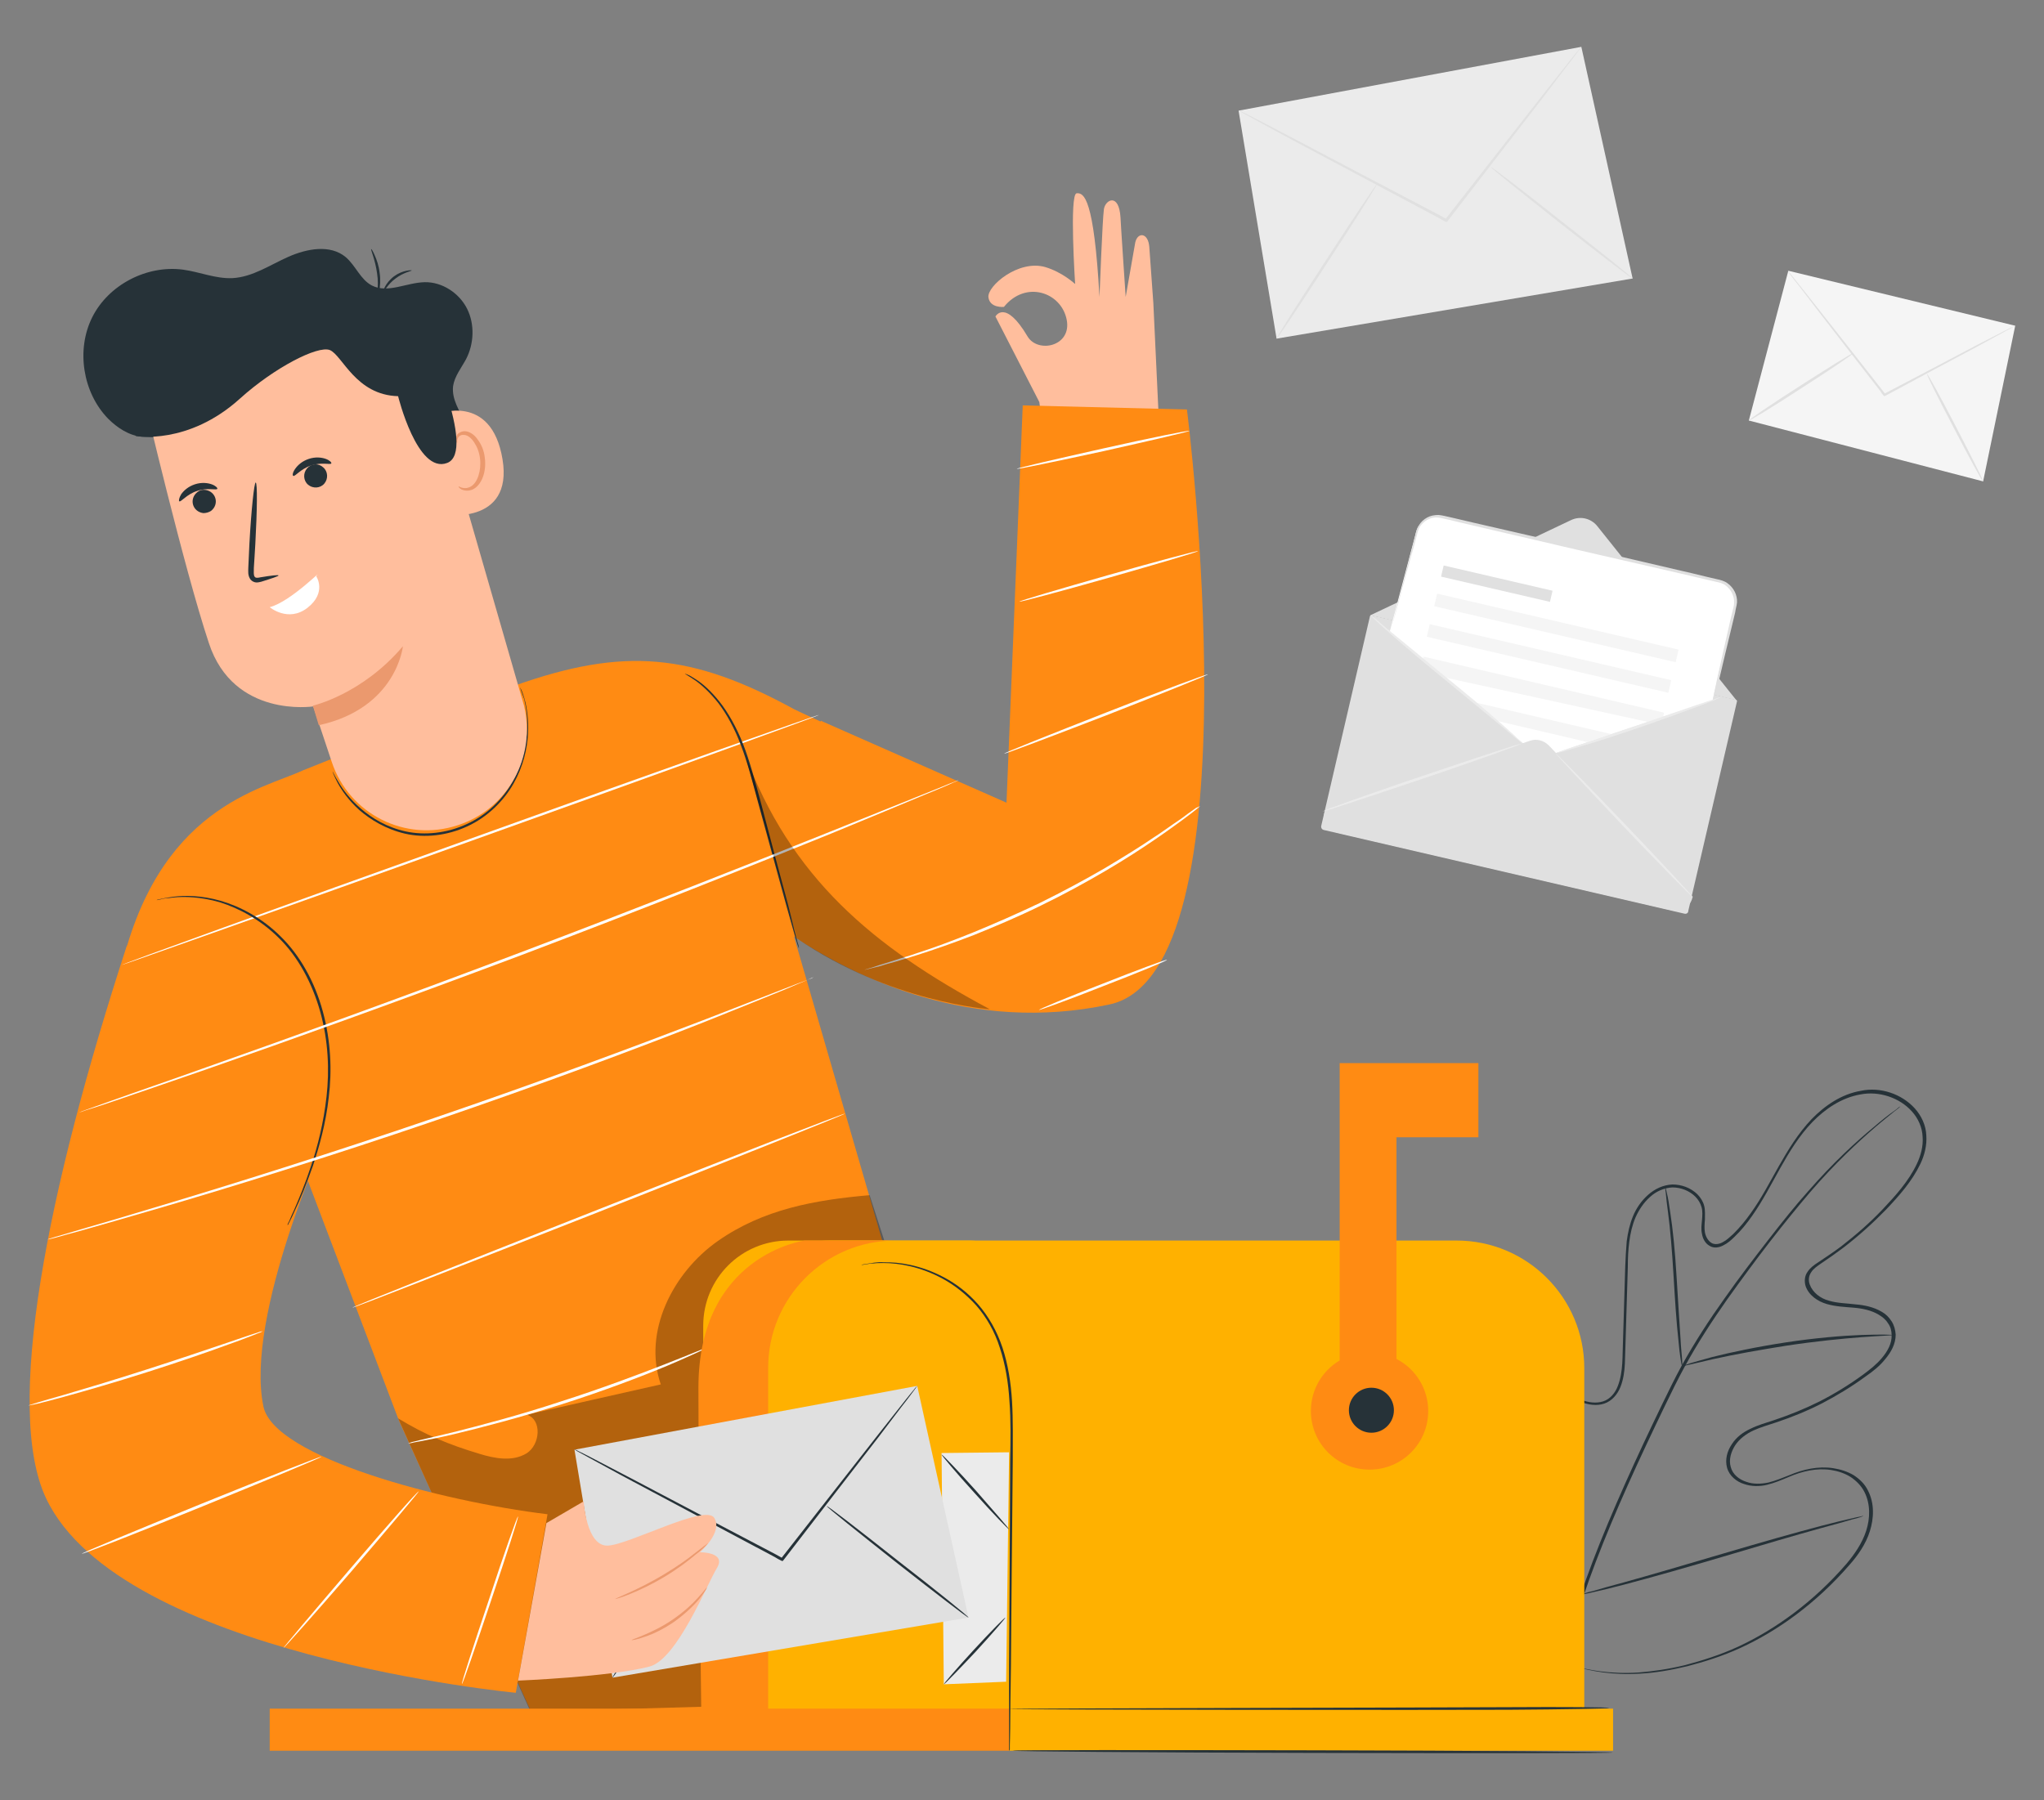 <?xml version="1.0" encoding="utf-8"?>
<!-- Generator: Adobe Illustrator 22.0.1, SVG Export Plug-In . SVG Version: 6.00 Build 0)  -->
<svg version="1.1" id="Layer_1" xmlns="http://www.w3.org/2000/svg" xmlns:xlink="http://www.w3.org/1999/xlink" x="0px" y="0px"
	 viewBox="0 0 554 488" style="enable-background:new 0 0 554 488;" xml:space="preserve">
<rect x="0" y="0" width="554" height="488" fill="#808080" stroke="none"/>
<style type="text/css">
	.st0{fill:#E0E0E0;}
	.st1{fill:#FFFFFF;}
	.st2{fill:#F5F5F5;}
	.st3{fill:#EBEBEB;}
	.st4{fill:#263238;}
	.st5{fill:#FFBE9D;}
	.st6{fill:#FF8B13;}
	.st7{opacity:0.3;}
	.st8{fill:#FFB100;}
	.st9{fill:#EB996E;}
</style>
<g>
	<g>
		<g>
			<g>
				<g>
					<g>
						<path class="st0" d="M425.8,141l-54.4,25.8l99.2,23l-37.7-47.2C431.2,140.5,428.3,139.8,425.8,141z"/>
					</g>
					<g>
						<path class="st0" d="M456.6,247.7L358.8,225c-0.5-0.1-0.8-0.6-0.7-1.1l13.2-56.8c0-0.2,0.2-0.3,0.4-0.3l98.8,22.9
							c0.2,0,0.3,0.2,0.3,0.4l-13.2,56.8C457.6,247.5,457.1,247.8,456.6,247.7z"/>
					</g>
					<g>
						<path class="st1" d="M464.2,189.8l-46.6,15.7l-41-34l7.2-27.2c0.7-2.9,3.7-4.8,6.7-4.1l75.4,17.5c3,0.7,4.9,3.7,4.2,6.7
							L464.2,189.8z"/>
					</g>
				</g>
				<g>
					<path class="st0" d="M414.7,200.8l-55.7,19.4l0,0c-0.6,2.4,1,4.9,3.4,5.5l90.8,21.1c2.4,0.6,4.9-1,5.5-3.4l0.1-0.3l-39-41
						C418.4,200.7,416.5,200.2,414.7,200.8z"/>
				</g>
				<g>
					
						<rect x="390.6" y="156.7" transform="matrix(0.974 0.226 -0.226 0.974 46.256 -87.607)" class="st0" width="30.3" height="3.1"/>
				</g>
				<g>
					
						<rect x="388.3" y="168.5" transform="matrix(0.974 0.226 -0.226 0.974 49.387 -90.949)" class="st2" width="67.2" height="3.5"/>
				</g>
				<g>
					
						<rect x="386.3" y="176.8" transform="matrix(0.974 0.226 -0.226 0.974 51.217 -90.298)" class="st2" width="67.2" height="3.5"/>
				</g>
				<g>
					<polygon class="st2" points="449.3,194.8 446.6,195.7 391.3,183.6 385.7,178.8 385.8,178 451,193.2 450.8,194.3 					"/>
				</g>
				<g>
					<polygon class="st2" points="430.4,201.2 405.6,195.4 399.7,190.4 436.7,199 					"/>
				</g>
			</g>
			<g>
				<g>
					<path class="st3" d="M412.6,201.5c0,0-0.7,0.3-2.1,0.9c-1.5,0.5-3.4,1.2-5.8,2.1c-4.9,1.7-11.6,4.1-19.1,6.6
						c-7.5,2.5-14.2,4.8-19.2,6.4c-2.4,0.8-4.3,1.4-5.8,1.9c-1.4,0.4-2.2,0.6-2.2,0.6c0,0,0.7-0.3,2.1-0.9c1.5-0.5,3.4-1.2,5.8-2.1
						c4.9-1.7,11.6-4.1,19.1-6.6c7.5-2.5,14.2-4.8,19.2-6.4c2.4-0.8,4.3-1.4,5.8-1.9C411.9,201.7,412.6,201.5,412.6,201.5z"/>
				</g>
			</g>
			<g>
				<g>
					<path class="st3" d="M458.7,243.1c-0.1,0.1-8.6-8.5-18.8-19.2c-10.2-10.8-18.4-19.6-18.3-19.7c0.1-0.1,8.6,8.5,18.8,19.2
						C450.6,234.1,458.8,242.9,458.7,243.1z"/>
				</g>
			</g>
			<g>
				<g>
					<path class="st3" d="M466.4,189c0,0-0.6,0.3-1.7,0.8c-1.1,0.4-2.7,1.1-4.7,1.8c-4,1.5-9.5,3.5-15.6,5.6
						c-6.1,2.1-11.7,3.9-15.8,5.1c-2,0.6-3.7,1.1-4.8,1.4c-1.1,0.3-1.8,0.5-1.8,0.4c0,0,0.6-0.3,1.7-0.7c1.3-0.4,2.8-1,4.8-1.6
						c4.2-1.4,9.6-3.3,15.7-5.3c6.1-2.1,11.5-4,15.7-5.4c1.9-0.6,3.5-1.2,4.8-1.6C465.8,189.1,466.4,189,466.4,189z"/>
				</g>
			</g>
			<g>
				<g>
					<path class="st3" d="M412.6,201.5c0,0-0.6-0.4-1.7-1.3c-1.1-1-2.6-2.2-4.4-3.7c-3.9-3.2-9-7.4-14.7-12.1
						c-5.8-4.7-10.9-9-14.6-12.3c-1.8-1.6-3.3-2.9-4.3-3.9c-1-0.9-1.5-1.5-1.5-1.5c0,0,0.6,0.4,1.7,1.3c1.1,1,2.6,2.2,4.4,3.7
						c3.9,3.2,9,7.4,14.7,12.1c5.8,4.7,10.9,9,14.6,12.3c1.8,1.6,3.3,2.9,4.3,3.9C412.1,201,412.7,201.5,412.6,201.5z"/>
				</g>
			</g>
		</g>
		<g>
			<g>
				<path class="st0" d="M464.2,189.8c0,0,0-0.1,0.1-0.4c0.1-0.3,0.1-0.7,0.2-1.1c0.2-1,0.5-2.4,0.9-4.2c0.8-3.7,2-9,3.5-15.6
					c0.2-0.8,0.4-1.7,0.6-2.5c0.2-0.9,0.5-1.7,0.5-2.6c0.1-1.7-0.8-3.6-2.3-4.7c-0.8-0.6-1.7-0.8-2.7-1c-1-0.2-2-0.5-3-0.7
					c-2.1-0.5-4.2-1-6.4-1.5c-8.7-2-18.3-4.2-28.3-6.5c-10-2.3-19.6-4.6-28.3-6.6c-2.2-0.5-4.3-1-6.3-1.5c-1-0.2-2.1-0.5-3-0.6
					c-1-0.1-1.9,0.1-2.8,0.6c-0.8,0.4-1.5,1.1-2,1.8c-0.5,0.8-0.7,1.7-0.9,2.5c-0.5,1.8-0.9,3.5-1.4,5.1c-1.8,6.5-3.2,11.7-4.2,15.4
					c-0.5,1.8-0.9,3.2-1.2,4.2c-0.1,0.4-0.2,0.8-0.3,1.1c-0.1,0.2-0.1,0.4-0.1,0.4c0,0,0-0.1,0.1-0.4c0.1-0.3,0.2-0.6,0.3-1.1
					c0.3-1,0.6-2.4,1.1-4.2c1-3.7,2.3-9,4-15.5c0.4-1.6,0.9-3.3,1.3-5.1c0.2-0.9,0.4-1.9,1-2.7c0.5-0.9,1.3-1.6,2.2-2.1
					c0.9-0.5,2-0.7,3.1-0.7c1.1,0.1,2.1,0.4,3.1,0.6c2.1,0.5,4.2,1,6.4,1.5c8.7,2,18.3,4.2,28.3,6.5c10,2.3,19.6,4.6,28.3,6.6
					c2.2,0.5,4.3,1,6.3,1.5c1,0.2,2,0.5,3,0.7c1,0.2,2.1,0.5,2.9,1.1c1.7,1.2,2.7,3.2,2.6,5.2c-0.1,1-0.4,1.8-0.5,2.7
					c-0.2,0.9-0.4,1.7-0.6,2.5c-1.6,6.5-2.8,11.8-3.7,15.5c-0.4,1.8-0.8,3.2-1,4.2c-0.1,0.4-0.2,0.8-0.3,1.1
					C464.2,189.7,464.2,189.8,464.2,189.8z"/>
			</g>
		</g>
	</g>
	<g>
		<g>
			<polygon class="st3" points="335.7,30 428.6,12.7 442.5,75.5 346,91.8 			"/>
		</g>
		<g>
			<g>
				<path class="st0" d="M428.6,12.7c0,0,0,0.1-0.2,0.3c-0.1,0.2-0.3,0.4-0.5,0.7c-0.5,0.7-1.2,1.6-2.1,2.8
					c-1.9,2.4-4.5,5.9-7.7,10.1c-6.6,8.5-15.7,20.3-25.8,33.4l-0.2,0.2l-0.3-0.1c-0.6-0.3-1.2-0.6-1.8-1c-15-8-28.6-15.2-38.5-20.5
					c-4.9-2.6-8.8-4.8-11.6-6.3c-1.3-0.7-2.4-1.3-3.1-1.7c-0.3-0.2-0.6-0.3-0.8-0.5c-0.2-0.1-0.3-0.2-0.3-0.2c0,0,0.1,0,0.3,0.1
					c0.2,0.1,0.5,0.2,0.8,0.4c0.8,0.4,1.9,0.9,3.2,1.6c2.8,1.5,6.8,3.5,11.7,6.1c9.9,5.2,23.5,12.4,38.6,20.3c0.6,0.3,1.2,0.7,1.8,1
					l-0.4,0.1c10.2-13,19.3-24.7,26-33.2c3.3-4.2,6-7.6,7.9-10c0.9-1.1,1.6-2,2.2-2.7c0.2-0.3,0.4-0.5,0.6-0.7
					C428.5,12.8,428.6,12.7,428.6,12.7z"/>
			</g>
		</g>
		<g>
			<g>
				<path class="st0" d="M346,91.8c-0.2-0.1,5.8-9.6,13.3-21.1c7.5-11.6,13.8-20.9,13.9-20.8c0.2,0.1-5.8,9.6-13.3,21.1
					C352.4,82.6,346.2,91.9,346,91.8z"/>
			</g>
		</g>
		<g>
			<g>
				<path class="st0" d="M442.5,75.5c-0.1,0.2-8.8-6.5-19.4-14.8c-10.6-8.4-19.1-15.2-19-15.4c0.1-0.2,8.8,6.5,19.4,14.9
					C434.1,68.5,442.6,75.3,442.5,75.5z"/>
			</g>
		</g>
	</g>
	<g>
		<g>
			<polygon class="st2" points="484.7,73.4 546.2,88.3 537.5,130.5 474,114 			"/>
		</g>
		<g>
			<g>
				<path class="st0" d="M546.2,88.3c0,0-0.2,0.2-0.7,0.4c-0.5,0.3-1.2,0.7-2,1.1c-1.8,1-4.4,2.4-7.5,4.1c-6.4,3.4-15.2,8.1-25,13.4
					l-0.3,0.1l-0.2-0.2c-0.3-0.3-0.6-0.7-0.8-1.1c-7-9-13.3-17.1-17.9-23.1c-2.2-2.9-4-5.3-5.4-7c-0.6-0.8-1.1-1.4-1.4-1.9
					c-0.3-0.4-0.5-0.7-0.5-0.7c0,0,0.2,0.2,0.6,0.6c0.4,0.5,0.9,1.1,1.5,1.9c1.4,1.7,3.2,4,5.5,6.9c4.7,5.9,11,14,18.1,23
					c0.3,0.4,0.6,0.7,0.8,1.1l-0.4-0.1c9.8-5.1,18.6-9.8,25.1-13.2c3.1-1.6,5.7-2.9,7.6-3.9c0.8-0.4,1.5-0.8,2.1-1
					C546,88.4,546.2,88.3,546.2,88.3z"/>
			</g>
		</g>
		<g>
			<g>
				<path class="st0" d="M474,114c-0.1-0.2,6.1-4.4,13.9-9.4c7.8-5,14.2-9,14.3-8.8c0.1,0.2-6.1,4.4-13.9,9.4
					C480.5,110.3,474.1,114.2,474,114z"/>
			</g>
		</g>
		<g>
			<g>
				<path class="st0" d="M537.5,130.5c-0.2,0.1-3.7-6.3-7.9-14.4c-4.2-8-7.5-14.6-7.3-14.7c0.2-0.1,3.7,6.3,7.9,14.4
					C534.4,123.9,537.7,130.5,537.5,130.5z"/>
			</g>
		</g>
	</g>
	<g>
		<g>
			<g>
				<g>
					<g>
						<path class="st4" d="M420.6,449.7c0,0,0.5,0.2,1.5,0.5c1,0.4,2.4,0.9,4.4,1.4c3.9,1.1,9.9,2.3,17.6,1.8
							c3.8-0.3,8.1-0.9,12.6-2c4.5-1.2,9.4-2.7,14.4-5c9.9-4.6,20.3-12,29.3-22.4c2.2-2.6,4.3-5.6,5.4-9c1.1-3.4,1.2-7.3-0.5-10.6
							c-0.8-1.6-2.2-3-3.7-4c-1.6-1-3.4-1.6-5.3-1.9c-3.8-0.6-7.8,0.3-11.5,1.9c-1.9,0.8-3.8,1.6-5.8,2.1c-2,0.5-4.3,0.5-6.3-0.2
							c-2-0.6-4-2.2-4.6-4.4c-0.6-2.2,0-4.5,1.3-6.4c1.2-1.9,3.1-3.3,5.1-4.2c2-1,4.2-1.6,6.3-2.3c4.2-1.4,8.4-3.1,12.4-5.1
							c4.1-2.1,8-4.5,11.7-7.2c1.9-1.4,3.7-2.8,5.2-4.6c1.5-1.8,2.7-3.9,2.6-6.2c0-1.1-0.3-2.3-1-3.2c-0.6-1-1.5-1.7-2.5-2.3
							c-2-1.2-4.4-1.7-6.8-1.9c-2.4-0.2-4.9-0.3-7.3-1c-2.4-0.7-4.8-2.3-5.7-4.8c-0.4-1.3-0.3-2.8,0.5-3.9c0.7-1.1,1.8-1.9,2.9-2.6
							c2.1-1.4,4.2-2.8,6.2-4.3c4-3.1,7.8-6.4,11.3-10.1c3.5-3.7,7-7.6,9.2-12.2c1.1-2.3,1.8-4.9,1.6-7.4c-0.1-2.6-1.2-5-2.9-6.9
							c-3.4-3.8-9-5.6-14-4.6c-5.1,0.9-9.5,3.9-13,7.5c-7.1,7.4-10.6,17.3-16.3,25.4c-1.4,2-3,4-4.8,5.7c-0.9,0.9-1.8,1.7-3,2.3
							c-1.1,0.6-2.6,0.9-3.8,0.1c-1.2-0.7-1.8-2-2-3.2c-0.3-1.3-0.1-2.5,0-3.7c0.1-1.2,0.2-2.4-0.1-3.5c-0.3-1.1-0.9-2.1-1.7-2.9
							c-1.6-1.6-3.9-2.5-6.2-2.5c-2.3,0.1-4.5,1.1-6.1,2.6c-1.7,1.5-3,3.5-3.9,5.5c-0.9,2.1-1.4,4.3-1.7,6.6
							c-0.3,2.2-0.4,4.5-0.4,6.8c-0.1,2.3-0.1,4.5-0.2,6.7c-0.1,4.4-0.3,8.8-0.4,13.2c-0.1,2.2-0.1,4.3-0.2,6.4
							c-0.1,2.1-0.4,4.3-1.2,6.3c-0.8,2-2.3,3.8-4.4,4.5c-2.1,0.7-4.3,0.3-6.2-0.4c-3.8-1.6-7-4.2-9.6-7.2c-1.3-1.5-2.3-3.2-3.2-4.9
							c-0.9-1.7-1.6-3.5-2.6-5c-1-1.5-2.4-2.9-4.1-3.4c-1.7-0.6-3.6-0.3-5.2,0.4c-1.6,0.7-3,1.8-4.1,3.2c-1.1,1.4-1.7,3-2.1,4.6
							c-0.7,3.3-0.6,6.7-0.9,10c-0.2,3.3-0.3,6.5-0.4,9.6c-0.1,6.2,0.3,12.1,1.1,17.5c0.7,5.4,1.8,10.4,3.2,14.9
							c0.6,2.3,1.5,4.3,2.3,6.3c0.4,1,0.9,1.9,1.3,2.8c0.4,0.9,0.8,1.8,1.3,2.7c3.7,6.8,7.6,11.4,10.6,14.2c0.7,0.8,1.4,1.3,2,1.8
							c0.6,0.5,1.1,0.9,1.5,1.3C420.2,449.3,420.6,449.7,420.6,449.7s-0.4-0.3-1.2-1c-0.4-0.3-0.9-0.7-1.5-1.2c-0.6-0.5-1.3-1-2-1.8
							c-3-2.8-7-7.3-10.7-14.1c-0.5-0.8-0.9-1.7-1.3-2.7c-0.4-0.9-0.9-1.9-1.3-2.9c-0.7-2-1.7-4.1-2.3-6.4
							c-1.5-4.5-2.6-9.5-3.3-14.9c-0.8-5.4-1.2-11.3-1.1-17.6c0-3.1,0.1-6.3,0.4-9.6c0.3-3.3,0.1-6.7,0.9-10.1
							c0.4-1.7,1.1-3.4,2.2-4.8c1.1-1.4,2.6-2.6,4.3-3.3c1.7-0.7,3.7-1,5.5-0.4c1.9,0.6,3.3,2,4.4,3.6c1.1,1.6,1.8,3.4,2.7,5.1
							c0.9,1.7,1.9,3.3,3.1,4.8c2.5,3,5.6,5.6,9.3,7.1c1.8,0.7,3.9,1,5.8,0.4c1.9-0.6,3.3-2.3,4-4.2c1.5-3.9,1.2-8.2,1.4-12.5
							c0.1-4.3,0.3-8.7,0.4-13.2c0.1-2.2,0.1-4.5,0.2-6.7c0.1-2.3,0.2-4.5,0.4-6.8c0.3-2.3,0.8-4.6,1.7-6.8c0.9-2.2,2.3-4.2,4.1-5.8
							c1.8-1.6,4.1-2.7,6.6-2.8c2.5,0,4.9,0.9,6.7,2.6c0.9,0.9,1.6,2,1.9,3.2c0.3,1.2,0.2,2.5,0.2,3.7c-0.1,1.2-0.2,2.4,0,3.5
							c0.2,1.1,0.8,2.2,1.7,2.8c0.9,0.6,2.2,0.4,3.2-0.2c1-0.5,1.9-1.4,2.8-2.2c1.7-1.7,3.3-3.6,4.7-5.6c2.9-4,5.2-8.5,7.7-12.9
							c2.5-4.4,5.2-8.8,8.8-12.6c3.6-3.7,8.1-6.8,13.4-7.7c5.2-1.1,11,0.8,14.6,4.8c1.8,2,3,4.6,3.1,7.3c0.2,2.7-0.5,5.4-1.6,7.7
							c-2.3,4.8-5.8,8.7-9.3,12.4c-3.6,3.7-7.4,7.1-11.4,10.2c-2,1.5-4.1,3-6.2,4.4c-1,0.7-2.1,1.4-2.7,2.4c-0.7,1-0.8,2.2-0.4,3.3
							c0.8,2.2,2.9,3.8,5.2,4.4c2.3,0.7,4.8,0.7,7.2,1c2.4,0.2,4.9,0.7,7.1,2c1.1,0.6,2,1.5,2.7,2.6c0.7,1.1,1,2.3,1.1,3.6
							c0,2.6-1.3,4.8-2.8,6.6c-1.5,1.9-3.4,3.4-5.3,4.7c-3.8,2.8-7.8,5.2-11.8,7.3c-4.1,2.1-8.3,3.8-12.5,5.2
							c-2.1,0.7-4.2,1.3-6.2,2.2c-1.9,0.9-3.7,2.2-4.9,4c-1.1,1.7-1.8,3.9-1.2,5.9c0.5,2,2.3,3.4,4.2,4c1.9,0.7,4,0.6,6,0.2
							c2-0.5,3.9-1.3,5.7-2c3.7-1.6,7.9-2.5,11.8-1.9c2,0.3,3.9,0.9,5.6,1.9c1.7,1.1,3.1,2.5,3.9,4.2c1.8,3.5,1.6,7.5,0.5,11
							c-1.1,3.5-3.2,6.5-5.5,9.1c-9.1,10.5-19.5,17.9-29.5,22.5c-5,2.3-9.9,3.8-14.5,5c-4.6,1.1-8.8,1.8-12.7,2
							c-7.8,0.5-13.7-0.8-17.6-1.9c-2-0.6-3.4-1.1-4.4-1.5C421.1,449.9,420.6,449.7,420.6,449.7z"/>
					</g>
				</g>
			</g>
		</g>
		<g>
			<g>
				<g>
					<g>
						<path class="st4" d="M428.1,433.3c4.4-13.2,10.5-27.3,17.3-41.9c1.7-3.6,3.4-7.2,5.1-10.7c1.7-3.5,3.4-7,5.2-10.3
							c3.7-6.7,7.7-12.8,11.7-18.4c4-5.7,8-10.9,11.8-15.8c3.8-4.9,7.4-9.4,10.9-13.3c6.9-7.9,13.2-13.6,17.8-17.4
							c2.2-1.9,4-3.3,5.3-4.2c0.6-0.4,1.1-0.8,1.4-1.1c0.3-0.2,0.5-0.3,0.5-0.3c0,0-0.1,0.1-0.4,0.4c-0.3,0.3-0.8,0.6-1.4,1.1
							c-1.2,1-3,2.4-5.2,4.3c-4.4,3.8-10.7,9.6-17.5,17.5c-3.4,4-7,8.4-10.8,13.3c-3.8,4.9-7.7,10.2-11.7,15.8
							c-4,5.7-8,11.8-11.6,18.4c-1.8,3.3-3.5,6.8-5.2,10.3c-1.7,3.5-3.4,7.1-5.1,10.7c-6.8,14.5-12.9,28.6-17.3,41.8"/>
					</g>
				</g>
			</g>
			<g>
				<g>
					<g>
						<path class="st4" d="M455.9,370.3c-0.1,0-0.2-0.7-0.4-1.9c-0.2-1.2-0.4-3-0.6-5.2c-0.5-4.4-0.9-10.5-1.3-17.3
							c-0.4-6.7-0.9-12.8-1.5-17.2c-0.3-2.2-0.5-4-0.6-5.2c-0.2-1.2-0.2-1.9-0.2-1.9c0.1,0,0.2,0.7,0.5,1.9c0.3,1.2,0.6,3,0.9,5.2
							c0.7,4.4,1.3,10.5,1.7,17.2c0.4,6.7,0.8,12.7,1.1,17.3c0.1,2.1,0.3,3.8,0.4,5.2C456,369.6,456,370.3,455.9,370.3z"/>
					</g>
				</g>
			</g>
			<g>
				<g>
					<g>
						<path class="st4" d="M513,361.9c0,0.1-0.8,0.1-2.3,0.2c-1.5,0.1-3.6,0.2-6.2,0.4c-5.2,0.4-12.4,1.1-20.3,2.3
							c-7,1.1-13.8,2.3-20.1,3.7c-2.6,0.6-4.6,1.1-6,1.4c-1.4,0.3-2.2,0.5-2.2,0.5c0-0.1,0.8-0.3,2.1-0.8c1.4-0.4,3.4-1,6-1.7
							c5.1-1.3,12.2-2.8,20.1-4c7.9-1.2,15.1-1.8,20.4-2c2.6-0.1,4.7-0.1,6.2-0.1C512.2,361.8,513,361.9,513,361.9z"/>
					</g>
				</g>
			</g>
			<g>
				<g>
					<g>
						<path class="st4" d="M428.8,432.3c0,0-0.1-0.2-0.4-0.7c-0.2-0.6-0.5-1.3-0.9-2.1c-0.8-1.8-1.8-4.5-3-7.8
							c-2.5-6.6-5.6-15.8-8.9-26c-3.3-10.2-6.4-19.5-8.7-26.1c-1.1-3.2-2.1-5.9-2.8-7.9c-0.3-0.9-0.5-1.6-0.7-2.1
							c-0.2-0.5-0.2-0.8-0.2-0.8c0,0,0.1,0.2,0.4,0.7c0.2,0.6,0.5,1.3,0.9,2.1c0.8,1.8,1.8,4.5,3,7.8c2.5,6.6,5.6,15.8,8.9,26
							c3.3,10.2,7.7,20.9,10.1,27.6c1.1,3.2,0.8,4.4,1.5,6.4c0.3,0.9,0.5,1.6,0.7,2.1C428.8,432,428.9,432.3,428.8,432.3z"/>
					</g>
				</g>
			</g>
			<g>
				<g>
					<g>
						<path class="st4" d="M505,411c0,0-0.3,0.1-0.8,0.3c-0.6,0.2-1.3,0.4-2.2,0.6c-2,0.6-4.8,1.4-8.2,2.3
							c-6.9,1.9-16.4,4.7-26.8,7.8c-9.8,2.9-18.9,5.5-26.9,7.6c-3.5,0.9-6.3,1.6-8.2,2c-0.9,0.2-1.6,0.4-2.3,0.5
							c-0.5,0.1-0.8,0.1-0.8,0.1c0,0,0.3-0.1,0.8-0.3c0.6-0.2,1.3-0.4,2.2-0.6c2-0.6,4.8-1.4,8.2-2.3c6.9-1.9,16.4-4.7,26.9-7.8
							c10.5-3.1,20-5.8,26.9-7.6c3.5-0.9,6.3-1.6,8.2-2c0.9-0.2,1.6-0.4,2.3-0.5C504.7,411,505,410.9,505,411z"/>
					</g>
				</g>
			</g>
		</g>
	</g>
	<g>
		<g>
			<path class="st5" d="M283.8,123.5c0,0-0.8-3.7-2.1-14.5l-11.9-23.2c0,0,2.6-4.9,8.7,5.4c2.8,4.7,12.1,2.7,10.6-4.6
				c-1.5-7.4-11.1-10.7-17-3.4c0,0-3.8,0.4-4.2-2.6c-0.4-3,8.1-10.3,15.4-8.2c4.7,1.4,8.1,4.6,8.1,4.6s-1.6-24.4,0.4-24.6
				c2-0.2,4.7,1.3,6.2,28.1c0,0,0.8-21.1,1.2-23.8c0.4-2.6,4.1-4.5,4.5,2.3c0,0.8,1.4,21.5,1.4,21.5s2.4-13.7,2.6-14.8
				c0.7-2.9,3.5-2.6,3.8,1.2c0.2,2.9,1.1,15.3,1.1,15.3l1.8,38.3l0.2,0"/>
		</g>
	</g>
	<g>
		<path class="st6" d="M321.7,111l-44.5-1.1l-4.4,107.7l-50.3-22.2l-0.1,0.2c-3-1.4-5.7-2.6-7.1-3.3c-27.8-15.2-46.1-17-75.9-6.4h0
			l-57.2,22.9c-11.1,5.2-39.9,10-49.8,55.6l-1.3,5.4l45.7,32.8l31.4,82.7l37.6,82.8l86.4-2.8l45.2-56.3L239,335.9l-23.8-82
			c16.8,11.2,48.1,26.4,85.5,18.4C341.2,263.7,321.7,111,321.7,111z"/>
	</g>
	<g class="st7">
		<g>
			<path d="M107.9,384.5c7.4,4.5,13.7,7.1,22,9.6c4.2,1.3,9,2.2,12.8-0.1c3.7-2.3,4.3-9.1,0.1-10.5c12.1-2.7,24.2-5.5,36.3-8.2
				c-4.9-14.2,3.2-30.3,15.5-38.9c12.3-8.6,26.2-11.1,41.1-12.4l18.1,56.1l-60.5,82.5l-49.5,1.4L107.9,384.5z"/>
		</g>
	</g>
	<g>
		<path class="st6" d="M88.9,307c0,0-22.7,49.6-17.5,74.3c2.9,13.8,48.2,25.7,77,29.2l-8.6,48.4c0,0-107.2-10.2-127.3-52.7
			c-11.4-24.1,0.1-83.1,21.9-149.9L88.9,307z"/>
	</g>
	<g>
		<g>
			<path class="st1" d="M192.2,365.1c0,0-0.3,0.2-0.8,0.4c-0.6,0.3-1.3,0.6-2.3,1.1c-2,0.9-4.8,2.2-8.4,3.7
				c-7.2,3-17.2,6.8-28.5,10.4c-11.3,3.6-21.7,6.3-29.2,8.1c-3.8,0.9-6.9,1.5-9,1.9c-1,0.2-1.8,0.3-2.5,0.5
				c-0.6,0.1-0.9,0.1-0.9,0.1c0,0,0.3-0.1,0.8-0.3c0.6-0.2,1.4-0.3,2.4-0.6c2.1-0.5,5.2-1.2,8.9-2.1c7.5-1.9,17.9-4.6,29.1-8.3
				c11.3-3.6,21.3-7.4,28.5-10.2c3.6-1.4,6.5-2.6,8.5-3.4c1-0.4,1.7-0.7,2.3-0.9C191.9,365.2,192.2,365.1,192.2,365.1z"/>
		</g>
	</g>
	<g>
		<g>
			<path class="st1" d="M222,193.8c0.1,0.2-42.2,15.5-94.4,34.2c-52.2,18.7-94.6,33.7-94.6,33.6c-0.1-0.2,42.2-15.5,94.4-34.2
				C179.6,208.6,222,193.6,222,193.8z"/>
		</g>
	</g>
	<g>
		<g>
			<path class="st4" d="M77.9,332.1c0,0,0-0.1,0.1-0.3c0.1-0.2,0.2-0.5,0.4-0.8c0.3-0.8,0.8-1.9,1.4-3.2c1.2-2.8,2.9-6.8,4.6-12
				c1.7-5.1,3.3-11.4,4.1-18.5c0.8-7.1,0.5-15.1-1.7-23c-2.2-7.9-6.1-15-11.2-20c-5-5-10.9-8.1-16-9.7c-5.2-1.5-9.6-1.6-12.6-1.3
				c-0.7,0.1-1.4,0.2-2,0.2c-0.6,0.1-1.1,0.2-1.4,0.3c-0.4,0.1-0.7,0.1-0.9,0.2c-0.2,0-0.3,0-0.3,0c0,0,0.1,0,0.3-0.1
				c0.2-0.1,0.5-0.1,0.9-0.2c0.4-0.1,0.9-0.2,1.4-0.3c0.6-0.1,1.3-0.2,2-0.3c3-0.4,7.5-0.4,12.8,1.1c5.2,1.5,11.2,4.6,16.3,9.7
				c5.2,5.1,9.2,12.2,11.4,20.3c2.2,8.1,2.5,16.1,1.6,23.3c-0.8,7.2-2.6,13.4-4.3,18.6c-1.8,5.1-3.5,9.2-4.8,11.9
				c-0.6,1.4-1.1,2.4-1.5,3.2c-0.2,0.3-0.3,0.6-0.4,0.8C78,332,77.9,332.1,77.9,332.1z"/>
		</g>
	</g>
	<g>
		<g>
			<path class="st4" d="M185.6,182.6c0,0,0.3,0.1,0.8,0.3c0.5,0.2,1.2,0.6,2.1,1.2c1.8,1.1,4.1,3.1,6.5,6.1
				c2.3,2.9,4.6,6.9,6.4,11.5c1.8,4.6,3.2,9.9,4.7,15.4c2.9,11,5.5,20.9,7.5,28.2c0.9,3.5,1.6,6.5,2.2,8.6c0.2,1,0.4,1.7,0.6,2.3
				c0.1,0.5,0.2,0.8,0.1,0.8c0,0-0.1-0.3-0.3-0.8c-0.2-0.6-0.4-1.4-0.7-2.3c-0.6-2.1-1.4-5-2.4-8.5c-2-7.3-4.7-17.2-7.7-28.1
				c-1.5-5.5-2.8-10.7-4.6-15.3c-1.7-4.6-3.9-8.5-6.1-11.4c-2.3-2.9-4.5-4.9-6.2-6.1C186.6,183.2,185.6,182.7,185.6,182.6z"/>
		</g>
	</g>
	<g>
		<g>
			<path class="st1" d="M259.8,211.5c0,0-0.2,0.1-0.6,0.3c-0.4,0.2-1,0.4-1.8,0.8c-1.6,0.7-3.9,1.7-6.9,2.9
				c-6,2.5-14.6,6.1-25.3,10.5c-21.4,8.7-51.1,20.5-84.1,33c-33,12.4-63.1,23.2-84.9,30.8c-10.9,3.8-19.8,6.8-25.9,8.9
				c-3,1-5.4,1.8-7.1,2.3c-0.8,0.3-1.4,0.5-1.8,0.6c-0.4,0.1-0.6,0.2-0.6,0.2s0.2-0.1,0.6-0.2c0.4-0.2,1-0.4,1.8-0.7
				c1.6-0.6,4-1.4,7-2.5c6.1-2.2,14.9-5.2,25.8-9.1c21.8-7.7,51.8-18.5,84.8-31c33-12.5,62.7-24.2,84.1-32.8
				c10.7-4.3,19.4-7.8,25.4-10.2c3-1.2,5.3-2.1,6.9-2.8c0.8-0.3,1.4-0.5,1.8-0.7C259.6,211.5,259.8,211.5,259.8,211.5z"/>
		</g>
	</g>
	<g>
		<g>
			<path class="st1" d="M220.5,264.9c0,0-0.2,0.1-0.5,0.2c-0.4,0.2-0.9,0.4-1.5,0.7c-1.4,0.6-3.4,1.4-5.9,2.5
				c-5.1,2.1-12.6,5.1-21.8,8.8c-18.5,7.3-44.2,16.9-72.9,26.7c-28.7,9.8-54.9,17.9-74,23.5c-9.5,2.8-17.3,5-22.6,6.5
				c-2.7,0.7-4.7,1.3-6.2,1.7c-0.7,0.2-1.2,0.3-1.6,0.4c-0.4,0.1-0.6,0.1-0.6,0.1c0,0,0.2-0.1,0.5-0.2c0.4-0.1,0.9-0.3,1.6-0.5
				c1.4-0.4,3.5-1,6.1-1.8c5.3-1.5,13-3.8,22.6-6.7c19-5.7,45.2-13.9,73.9-23.7c28.7-9.8,54.4-19.4,72.9-26.5
				c9.3-3.6,16.8-6.5,21.9-8.5c2.6-1,4.6-1.8,6-2.3c0.7-0.3,1.2-0.4,1.6-0.6C220.3,265,220.5,264.9,220.5,264.9z"/>
		</g>
	</g>
	<g>
		<g>
			<path class="st1" d="M325.3,218.5c0,0-0.3,0.3-0.8,0.7c-0.6,0.5-1.4,1.1-2.3,1.8c-1,0.8-2.3,1.7-3.8,2.8
				c-1.5,1.1-3.2,2.3-5.1,3.6c-3.8,2.6-8.4,5.6-13.7,8.7c-5.3,3.1-11.1,6.3-17.5,9.4c-6.3,3.1-12.5,5.7-18.2,8
				c-5.7,2.2-10.9,4-15.3,5.4c-2.2,0.7-4.2,1.3-5.9,1.8c-1.8,0.5-3.3,0.9-4.5,1.3c-1.2,0.3-2.2,0.5-2.9,0.7c-0.7,0.2-1,0.2-1,0.2
				c0,0,0.3-0.1,1-0.3c0.7-0.2,1.7-0.5,2.8-0.9c1.2-0.4,2.7-0.8,4.5-1.4c1.7-0.6,3.7-1.1,5.9-1.9c4.4-1.4,9.5-3.3,15.2-5.6
				c5.6-2.3,11.8-5,18.1-8c6.3-3.1,12.2-6.3,17.4-9.3c5.2-3.1,9.9-6,13.7-8.6c1.9-1.2,3.6-2.5,5.1-3.5c1.5-1,2.8-1.9,3.8-2.7
				c1-0.7,1.8-1.3,2.4-1.7C325,218.7,325.3,218.5,325.3,218.5z"/>
		</g>
	</g>
	<g>
		<g>
			<path class="st1" d="M327.4,182.8c0.1,0.2-12.2,5.1-27.5,11.1c-15.3,5.9-27.7,10.6-27.7,10.4c-0.1-0.2,12.2-5.1,27.5-11.1
				C314.9,187.2,327.4,182.6,327.4,182.8z"/>
		</g>
	</g>
	<g>
		<g>
			<path class="st1" d="M324.7,149.4c0.1,0.2-10.8,3.4-24.1,7.2c-13.4,3.8-24.3,6.7-24.3,6.5c-0.1-0.2,10.8-3.4,24.1-7.2
				C313.8,152.1,324.7,149.2,324.7,149.4z"/>
		</g>
	</g>
	<g>
		<g>
			<path class="st1" d="M322.4,116.8c0,0.2-10.4,2.6-23.3,5.5c-12.9,2.8-23.5,5-23.5,4.8c0-0.2,10.4-2.6,23.3-5.5
				C311.8,118.7,322.3,116.6,322.4,116.8z"/>
		</g>
	</g>
	<g>
		<g>
			<path class="st1" d="M229,301.9c0.1,0.2-29.8,12.1-66.6,26.6c-36.9,14.5-66.8,26.2-66.9,26c-0.1-0.2,29.8-12.1,66.6-26.6
				C198.9,313.3,228.9,301.7,229,301.9z"/>
		</g>
	</g>
	<g>
		<g>
			<path class="st1" d="M71.2,360.9c0,0-0.2,0.1-0.6,0.3c-0.5,0.2-1.1,0.4-1.8,0.7c-1.6,0.6-3.8,1.5-6.7,2.5
				c-5.7,2.1-13.5,4.8-22.3,7.6c-8.8,2.8-16.8,5.1-22.6,6.7c-2.9,0.8-5.3,1.4-6.9,1.8c-0.8,0.2-1.4,0.3-1.9,0.4
				c-0.4,0.1-0.7,0.1-0.7,0.1c0,0,0.2-0.1,0.6-0.2c0.5-0.2,1.1-0.3,1.9-0.6c1.7-0.5,4-1.2,6.9-2c5.8-1.7,13.8-4.1,22.5-6.9
				c8.8-2.8,16.6-5.5,22.3-7.4c2.8-1,5.1-1.7,6.8-2.3c0.7-0.2,1.3-0.4,1.8-0.6C71,360.9,71.2,360.9,71.2,360.9z"/>
		</g>
	</g>
	<g>
		<g>
			<path class="st1" d="M87.1,394.9c0.1,0.2-14.4,6.2-32.3,13.5c-17.9,7.3-32.5,13-32.6,12.8c-0.1-0.2,14.4-6.2,32.3-13.5
				C72.5,400.4,87.1,394.7,87.1,394.9z"/>
		</g>
	</g>
	<g>
		<g>
			<path class="st1" d="M113.5,404.3c0.1,0.1-8,9.7-18.1,21.5c-10.1,11.7-18.5,21.1-18.6,21c-0.1-0.1,8-9.7,18.1-21.5
				C105,413.5,113.3,404.1,113.5,404.3z"/>
		</g>
	</g>
	<g>
		<g>
			<path class="st1" d="M140.4,411.1c0.2,0.1-3.1,10.3-7.3,22.8c-4.2,12.5-7.7,22.7-7.9,22.6c-0.2-0.1,3.1-10.3,7.3-22.8
				C136.6,421.2,140.2,411,140.4,411.1z"/>
		</g>
	</g>
	<g>
		<g>
			<path class="st1" d="M316.3,260.2c0.1,0.2-7.6,3.4-17.2,7.1c-9.6,3.8-17.4,6.6-17.5,6.5c-0.1-0.2,7.6-3.4,17.2-7.1
				C308.4,262.9,316.2,260,316.3,260.2z"/>
		</g>
	</g>
	<g class="st7">
		<g>
			<path d="M201.8,204.2c12.4,33.7,34.8,52.5,66.5,69.4c0,0-27.2-1.9-52.3-19.2"/>
		</g>
	</g>
	<g>
		<path class="st8" d="M190.6,472.9h238.8v-102c0-19.1-15.5-34.6-34.6-34.6H225.2c-19.1,0-34.6,15.5-34.6,34.6V472.9z"/>
	</g>
	<g>
		<path class="st8" d="M272.2,472.9h-80.3c-0.7,0-1.3-0.6-1.3-1.3V359.4c0-12.8,10.3-23.1,23.1-23.1H263c5.8,0,10.5,4.7,10.5,10.5
			v124.9C273.5,472.3,272.9,472.9,272.2,472.9z"/>
	</g>
	<g>
		<path class="st6" d="M208.2,472.9V370.8c0-19,15.4-34.5,34.5-34.5h-24.6c0,0-28.8,3.8-28.8,39.9c0,36.1,0.9,96.7,0.9,96.7H208.2z"
			/>
	</g>
	<g>
		<rect x="73.1" y="463.2" class="st6" width="200.4" height="11.4"/>
	</g>
	<g>
		<rect x="273.5" y="463.2" class="st8" width="163.7" height="11.4"/>
	</g>
	<g>
		<g>
			<path class="st4" d="M273.5,474.7c0,0,0-0.1,0-0.4c0-0.3,0-0.7,0-1.2c0-1.1,0-2.6,0-4.6c0-4,0-9.8,0-16.9
				c0.1-14.3,0.2-34,0.3-55.8c0.1-5.4,0.2-10.8-0.2-15.9c-0.3-5.1-1.1-10-2.6-14.5c-1.4-4.5-3.7-8.4-6.4-11.5
				c-2.8-3.1-5.9-5.5-9-7.2c-6.2-3.4-12.1-4.3-16.1-4.3c-1,0-1.9,0-2.6,0.1c-0.8,0-1.4,0.1-1.9,0.2c-0.5,0.1-0.9,0.1-1.2,0.2
				c-0.3,0-0.4,0-0.4,0c0,0,0.1,0,0.4-0.1c0.3-0.1,0.7-0.1,1.2-0.2c0.5-0.1,1.2-0.2,1.9-0.3c0.8-0.1,1.7-0.2,2.7-0.1
				c4-0.1,9.9,0.7,16.3,4.1c3.2,1.7,6.4,4.1,9.2,7.3c2.8,3.2,5.1,7.2,6.6,11.7c1.5,4.5,2.3,9.5,2.6,14.6c0.3,5.1,0.2,10.5,0.2,15.9
				c-0.2,21.8-0.4,41.5-0.5,55.8c-0.1,7.1-0.2,12.9-0.2,16.9c0,2-0.1,3.5-0.1,4.6c0,0.5,0,0.9,0,1.2
				C273.5,474.6,273.5,474.7,273.5,474.7z"/>
		</g>
	</g>
	<g>
		<g>
			<path class="st4" d="M436.1,463c0,0.2-12.2,0.4-27.2,0.5c-15,0.1-135.5,0-135.5-0.2c0-0.2,120.5-0.4,135.5-0.5
				C423.9,462.7,436.1,462.8,436.1,463z"/>
		</g>
	</g>
	<g>
		<g>
			<path class="st4" d="M437.1,475.1c0,0.2-36.4,0.2-81.3,0.1c-44.9-0.1-81.3-0.4-81.3-0.6c0-0.2,36.4-0.2,81.3-0.1
				C400.7,474.6,437.1,474.9,437.1,475.1z"/>
		</g>
	</g>
	<g>
		<path class="st6" d="M400.7,308.3v-20.1h-37.6v80.6c-4.7,2.8-7.8,7.9-7.8,13.7c0,8.8,7.1,15.9,15.9,15.9c8.8,0,15.9-7.1,15.9-15.9
			c0-6.1-3.5-11.5-8.6-14.1v-60.1H400.7z"/>
	</g>
	<g>
		<circle class="st4" cx="371.7" cy="382.3" r="6.1"/>
	</g>
	<g>
		<g>
			<path class="st4" d="M141,186.4c0,0,0.1,0.3,0.4,0.8c0.2,0.5,0.5,1.4,0.8,2.4c0.6,2.2,1.1,5.4,0.9,9.4c-0.2,4-1.3,8.8-3.9,13.4
				c-2.6,4.6-6.9,9-12.5,11.6c-5.6,2.6-11.7,3.2-16.9,2c-5.2-1.2-9.4-3.8-12.4-6.4c-3-2.7-4.8-5.4-5.9-7.4c-0.5-1-0.9-1.8-1.1-2.3
				c-0.2-0.5-0.3-0.8-0.3-0.8c0.1,0,0.5,1.1,1.7,3c1.1,1.9,3,4.5,6,7.1c3,2.6,7.1,5.1,12.2,6.2c5.1,1.1,11.1,0.5,16.5-2
				c5.5-2.5,9.7-6.7,12.3-11.3c2.6-4.5,3.7-9.2,4-13.2c0.3-3.9-0.2-7.2-0.7-9.3C141.4,187.6,140.9,186.4,141,186.4z"/>
		</g>
	</g>
	<g>
		<g>
			<polygon class="st3" points="255.2,393.9 273.5,393.7 272.7,455.9 255.8,456.6 			"/>
		</g>
		<g>
			<g>
				<path class="st4" d="M255.8,456.6c-0.1-0.1,3.5-4.3,8.1-9.3c4.6-5,8.5-8.9,8.6-8.8c0.1,0.1-3.5,4.3-8.1,9.3
					C259.8,452.7,255.9,456.7,255.8,456.6z"/>
			</g>
		</g>
		<g>
			<g>
				<path class="st4" d="M273.5,414.6c-0.1,0.1-4.4-4.3-9.4-9.9c-5.1-5.6-9-10.3-8.9-10.4c0.1-0.1,4.4,4.3,9.4,9.9
					C269.6,409.9,273.6,414.5,273.5,414.6z"/>
			</g>
		</g>
	</g>
	<g>
		<g>
			<path class="st4" d="M118,121.2c0,1.9,1.2,3.7,2.9,4.4c1.7,0.7,3.9,0.4,5.2-0.9c2.6-2.5,1.7-6.8,0.1-10c-1.6-3.2-3.8-6.4-3.4-10
				c0.4-2.7,2.2-4.9,3.5-7.3c2.2-4.2,2.4-9.5,0.3-13.7s-6.7-7.3-11.5-7.2c-4.9,0.1-10,3.1-14.3,0.9c-3.1-1.6-4.4-5.4-7.1-7.7
				c-4.2-3.5-10.5-2.3-15.5-0.1s-9.7,5.5-15.2,5.8c-4.6,0.2-8.9-1.7-13.4-2.3c-9.8-1.3-20.2,4.1-24.6,12.9
				c-4.4,8.8-2.6,20.4,4.3,27.5c2.5,2.5,5.7,4.6,9.2,4.9"/>
		</g>
		<g>
			<g>
				<g>
					<g>
						<path class="st5" d="M124.1,223.7L124.1,223.7c-14.2,4.7-29.5-3-34.2-17.2c-2.7-8.1-5-15-5-15s-21.6,3.3-28.3-17.2
							c-6.8-20.5-17.5-66.1-17.5-66.1l-0.7-2.8C59,87.7,88.3,84.7,113.9,94.1l1.3,4.2l26.8,92.9
							C145.4,205.1,137.7,219.3,124.1,223.7z"/>
					</g>
					<g>
						<g>
							<path class="st4" d="M57.2,138.5c2.3-1.8,1.4-5.3-1.6-5.7c-0.8-0.1-1.5,0.1-2.1,0.6c-2.3,1.8-1.4,5.3,1.6,5.7
								C55.8,139.1,56.6,138.9,57.2,138.5z"/>
						</g>
						<g>
							<g>
								<path class="st4" d="M48.6,135.9c0.4,0.3,2-1.9,4.8-2.8c2.8-1,5.4-0.1,5.5-0.6c0.1-0.2-0.4-0.8-1.5-1.2
									c-1.1-0.4-2.8-0.6-4.6,0c-1.8,0.6-3,1.7-3.7,2.7C48.5,135,48.4,135.8,48.6,135.9z"/>
							</g>
						</g>
					</g>
					<g>
						<g>
							<path class="st4" d="M83.2,127c-1.1,1.3-1,3.3,0.3,4.4c1.3,1.1,3.3,1,4.4-0.3c1.1-1.3,1-3.3-0.3-4.4
								C86.3,125.5,84.4,125.6,83.2,127z"/>
						</g>
						<g>
							<g>
								<path class="st4" d="M79.5,129c0.4,0.3,2-1.9,4.8-2.8c2.8-1,5.4-0.1,5.5-0.6c0.1-0.2-0.4-0.8-1.5-1.2
									c-1.1-0.4-2.8-0.6-4.6,0c-1.8,0.6-3,1.7-3.7,2.7C79.3,128.1,79.2,128.9,79.5,129z"/>
							</g>
						</g>
					</g>
					<g>
						<g>
							<path class="st4" d="M75.5,156c0-0.2-1.9,0-4.9,0.5c-0.8,0.2-1.4,0.2-1.6-0.2c-0.3-0.4-0.2-1.3-0.2-2.3
								c0.1-2.1,0.3-4.2,0.4-6.5c0.5-9.2,0.6-16.6,0.1-16.7c-0.4,0-1.2,7.4-1.7,16.6c-0.1,2.2-0.2,4.4-0.3,6.5
								c0,0.9-0.2,2.1,0.6,3.2c0.4,0.5,1.1,0.8,1.6,0.8c0.5,0,0.9-0.1,1.3-0.2C73.7,156.8,75.5,156.2,75.5,156z"/>
						</g>
					</g>
					<g>
						<path class="st1" d="M85.7,156.2c2.4-2.7-6.8,6.9-12.6,8.4c0,0,5,4.2,10.2,0.2C88.7,160.6,85.7,156.2,85.7,156.2z"/>
					</g>
					<g>
						<path class="st9" d="M84.8,191.3c0,0,13.3-3,24.4-16.1c0,0-1.7,16.8-22.8,21.4L84.8,191.3z"/>
					</g>
				</g>
			</g>
			<g>
				<g>
					<path class="st5" d="M118.2,112.4c0.4-0.3,15-6,18,12.1c3,18.1-16.3,15.2-16.4,14.7C119.7,138.6,118.2,112.4,118.2,112.4z"/>
				</g>
				<g>
					<g>
						<path class="st9" d="M124.3,131.9c0.1-0.1,0.4,0.2,0.9,0.3c0.6,0.2,1.5,0.2,2.4-0.3c1.8-1,2.9-4.3,2.5-7.6
							c-0.2-1.7-0.8-3.2-1.6-4.4c-0.8-1.2-1.8-2-2.8-2c-1-0.1-1.6,0.6-1.7,1.2c-0.2,0.5,0,0.9-0.1,0.9c0,0.1-0.4-0.2-0.4-1
							c0-0.4,0.2-0.8,0.5-1.3c0.4-0.4,1-0.7,1.7-0.8c1.4-0.1,2.9,0.9,3.8,2.3c1,1.3,1.7,3,1.9,4.9c0.5,3.7-0.8,7.4-3.3,8.6
							c-1.2,0.5-2.3,0.3-3,0C124.4,132.3,124.2,131.9,124.3,131.9z"/>
					</g>
				</g>
			</g>
		</g>
		<g>
			<g>
				<path class="st4" d="M36.8,118.2c0,0,14.2,2.6,28.3-10.2c9.2-8.3,21-14.4,24.3-13.1c3.4,1.4,7,12.2,18.5,12.5
					c0,0,5.2,21.2,13.3,18.1c8.2-3.1-6.2-34.2-6.2-34.2l-23.1-8.5l-23.6,2l-23.9,9.7l-11.7,12.4L36.8,118.2z"/>
			</g>
			<g>
				<g>
					<path class="st4" d="M111.6,73.3c0,0.2-2.2,0.5-4.4,2.2c-2.2,1.6-3.1,3.7-3.3,3.6c-0.2,0,0.5-2.4,2.9-4.2
						C109.1,73.2,111.6,73.2,111.6,73.3z"/>
				</g>
			</g>
			<g>
				<g>
					<path class="st4" d="M100.6,67.5c0.1,0,0.5,0.6,1,1.8c0.5,1.1,1.1,2.8,1.3,4.7c0.3,1.9,0.1,3.7-0.1,4.9
						c-0.3,1.2-0.6,1.9-0.7,1.9c-0.2-0.1,0.7-3,0.1-6.7C101.7,70.4,100.4,67.6,100.6,67.5z"/>
				</g>
			</g>
		</g>
	</g>
	<g>
		<g>
			<g>
				<polygon class="st0" points="155.7,393 248.6,375.7 262.5,438.5 166,454.8 				"/>
			</g>
			<g>
				<g>
					<path class="st4" d="M248.6,375.7c0,0,0,0.1-0.2,0.3c-0.1,0.2-0.3,0.4-0.5,0.7c-0.5,0.7-1.2,1.6-2.1,2.8
						c-1.9,2.4-4.5,5.9-7.7,10.1c-6.6,8.5-15.7,20.3-25.8,33.4l-0.2,0.2l-0.3-0.1c-0.6-0.3-1.2-0.6-1.8-1c-15-8-28.6-15.2-38.5-20.5
						c-4.9-2.6-8.8-4.8-11.6-6.3c-1.3-0.7-2.4-1.3-3.1-1.7c-0.3-0.2-0.6-0.3-0.8-0.5c-0.2-0.1-0.3-0.2-0.3-0.2c0,0,0.1,0,0.3,0.1
						c0.2,0.1,0.5,0.2,0.8,0.4c0.8,0.4,1.9,0.9,3.2,1.6c2.8,1.5,6.8,3.5,11.7,6.1c9.9,5.2,23.5,12.4,38.6,20.3
						c0.6,0.3,1.2,0.7,1.8,1l-0.4,0.1c10.2-13,19.3-24.7,26-33.2c3.3-4.2,6-7.6,7.9-10c0.9-1.1,1.6-2,2.2-2.7
						c0.2-0.3,0.4-0.5,0.6-0.7C248.5,375.8,248.6,375.7,248.6,375.7z"/>
				</g>
			</g>
			<g>
				<g>
					<path class="st4" d="M166,454.8c-0.2-0.1,5.8-9.6,13.3-21.1c7.5-11.6,13.8-20.9,13.9-20.8c0.2,0.1-5.8,9.6-13.3,21.1
						C172.4,445.6,166.2,454.9,166,454.8z"/>
				</g>
			</g>
			<g>
				<g>
					<path class="st4" d="M262.5,438.5c-0.1,0.2-8.8-6.5-19.4-14.8c-10.6-8.4-19.1-15.2-19-15.4c0.1-0.2,8.8,6.5,19.4,14.9
						C254.1,431.4,262.6,438.3,262.5,438.5z"/>
				</g>
			</g>
		</g>
		<g>
			<path class="st5" d="M158.2,407c0,0,0.7,12.2,6.5,12s26.5-11.4,28.9-7.5c2.4,3.9-3.9,9.3-3.9,9.3s7.3-0.1,4.6,4.3
				c-2.7,4.4-10.8,24.8-18.3,26.7c-10.8,2.8-35.6,3.8-35.6,3.8l7.7-42.7L158.2,407z"/>
		</g>
		<g>
			<g>
				<path class="st9" d="M191.9,418.3c0,0-0.2,0.3-0.8,0.9c-0.5,0.5-1.3,1.3-2.4,2.1c-2,1.7-5,4-8.5,6.1c-3.5,2.1-6.9,3.7-9.4,4.7
					c-1.2,0.5-2.3,0.9-3,1.1c-0.7,0.2-1.1,0.3-1.1,0.3c0-0.1,1.5-0.7,3.9-1.8c2.4-1.1,5.7-2.7,9.2-4.8c3.5-2.1,6.5-4.2,8.6-5.9
					C190.6,419.3,191.9,418.3,191.9,418.3z"/>
			</g>
		</g>
		<g>
			<g>
				<path class="st9" d="M191.6,430.4c0.1,0-0.7,1.3-2.1,3.1c-1.5,1.8-3.8,4-6.7,6.1c-2.9,2-5.8,3.4-8,4.1c-2.2,0.8-3.6,1-3.6,0.9
					c0-0.1,1.3-0.5,3.4-1.4c2.1-0.9,4.9-2.2,7.8-4.2c2.9-2,5.2-4.1,6.7-5.8C190.7,431.5,191.5,430.3,191.6,430.4z"/>
			</g>
		</g>
	</g>
</g>
</svg>
